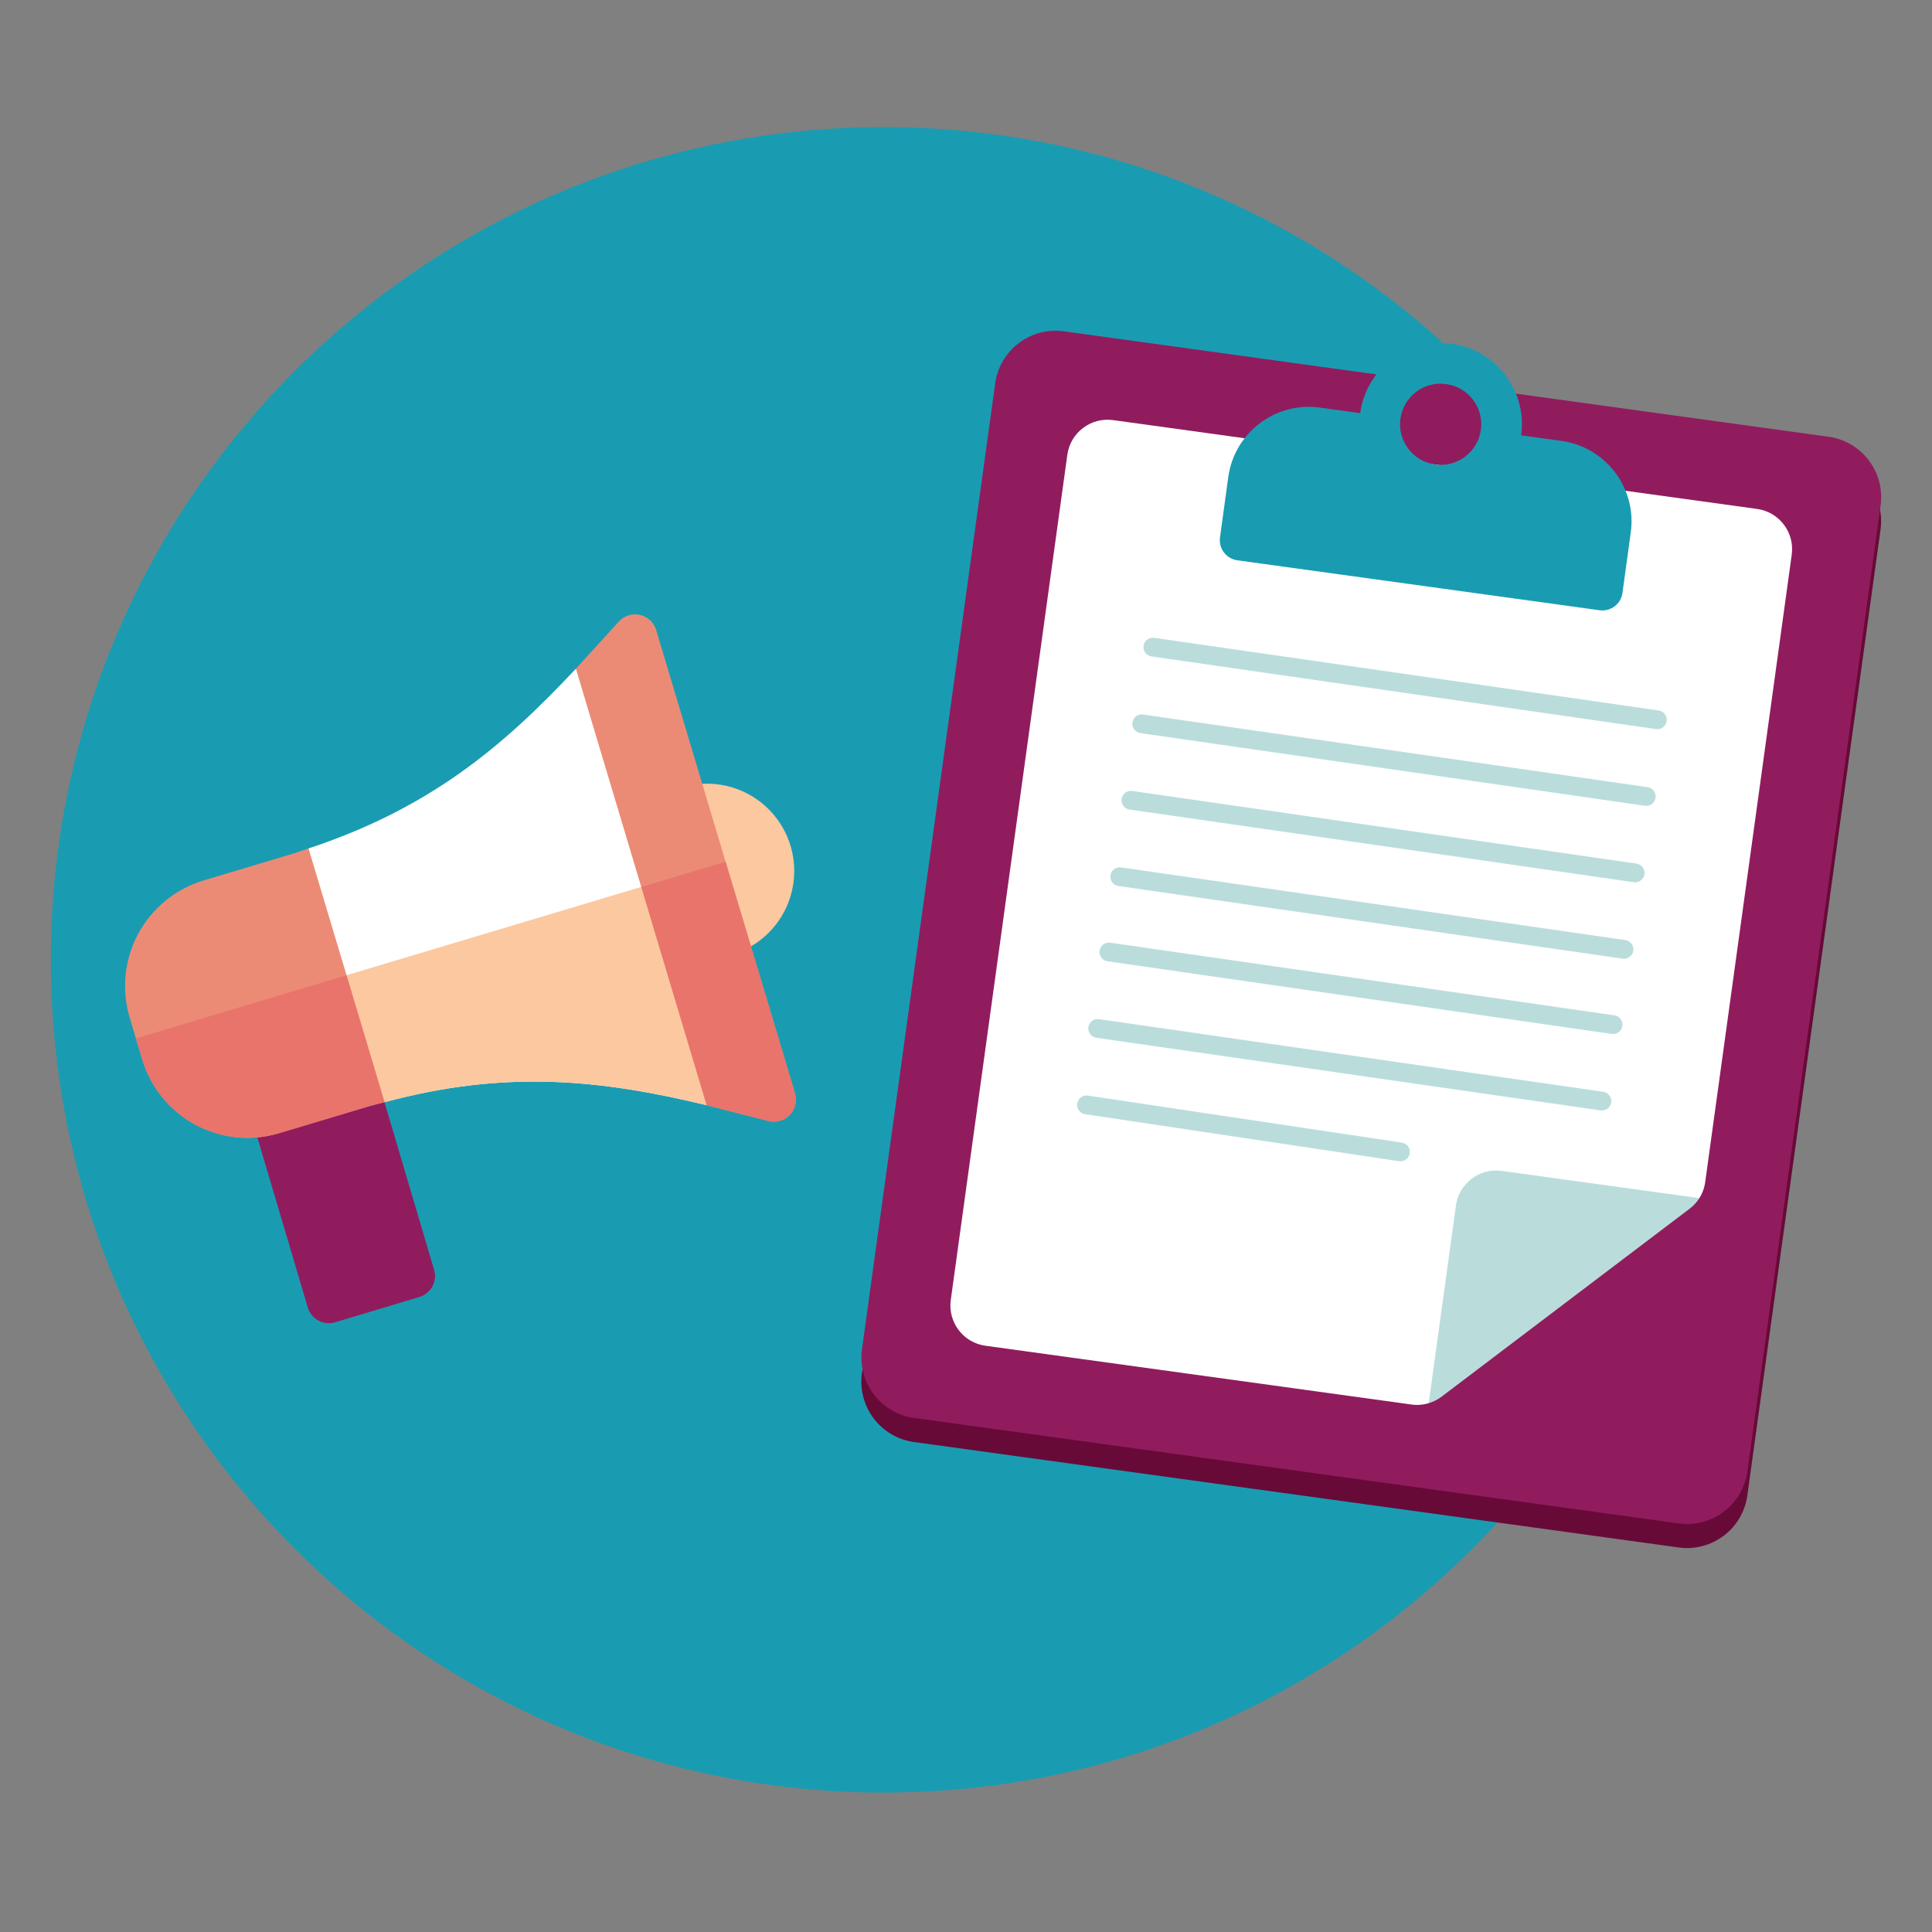 <svg width="76" height="76" viewBox="0 0 76 76" fill="none" xmlns="http://www.w3.org/2000/svg">
<rect x="0" y="0" width="76" height="76" fill="#808080" stroke="none"/>
<path d="M34.758 70.516C52.849 70.516 67.516 55.849 67.516 37.758C67.516 19.666 52.849 5 34.758 5C16.666 5 2 19.666 2 37.758C2 55.849 16.666 70.516 34.758 70.516Z" fill="#199CB2"/>
<path d="M39.146 16.027C39.327 14.715 40.537 13.799 41.848 13.98L71.929 18.128C73.24 18.309 74.156 19.519 73.976 20.831L68.736 58.827C68.555 60.139 67.345 61.055 66.034 60.874L35.953 56.726C34.642 56.545 33.725 55.335 33.906 54.023L39.146 16.027Z" fill="#680A38"/>
<path d="M39.148 15.08C39.329 13.768 40.539 12.852 41.85 13.033L71.931 17.181C73.242 17.362 74.158 18.572 73.978 19.883L68.738 57.88C68.557 59.191 67.347 60.108 66.035 59.927L35.955 55.778C34.643 55.598 33.727 54.388 33.908 53.076L39.148 15.08Z" fill="#901C5E"/>
<path d="M70.482 21.82C70.602 20.945 69.991 20.14 69.118 20.02L43.787 16.526C42.912 16.406 42.106 17.017 41.986 17.89L37.401 51.138C37.281 52.013 37.892 52.819 38.765 52.938L55.523 55.25C55.756 55.283 55.991 55.263 56.211 55.194L56.891 54.025L58.783 47.695L66.01 47.429L66.839 47.145C66.964 46.951 67.048 46.73 67.079 46.496L70.482 21.82Z" fill="white"/>
<path d="M66.847 47.132L59.074 46.06C58.199 45.94 57.393 46.551 57.273 47.424L56.201 55.197C56.383 55.143 56.556 55.056 56.71 54.94L66.463 47.55C66.618 47.434 66.747 47.291 66.849 47.132H66.847Z" fill="#BADDDC"/>
<path d="M59.838 17.125C60.079 15.377 58.858 13.763 57.108 13.522C55.358 13.281 53.746 14.504 53.506 16.252L51.922 16.034C50.173 15.792 48.56 17.015 48.318 18.764L47.992 21.139C47.931 21.576 48.236 21.98 48.675 22.041L62.924 24.006C63.361 24.066 63.765 23.761 63.824 23.323L64.15 20.947C64.392 19.199 63.169 17.585 61.42 17.344L59.836 17.125H59.838ZM58.254 16.907C58.134 17.782 57.326 18.393 56.453 18.271C55.579 18.15 54.967 17.344 55.089 16.47C55.21 15.597 56.016 14.985 56.889 15.106C57.764 15.226 58.375 16.034 58.254 16.907Z" fill="#199CB2"/>
<path d="M65.213 28.684C65.189 28.684 65.167 28.684 65.144 28.681L45.297 25.823C45.096 25.793 44.954 25.606 44.984 25.404C45.013 25.202 45.201 25.061 45.403 25.091L65.249 27.949C65.451 27.979 65.592 28.166 65.562 28.367C65.536 28.547 65.386 28.676 65.213 28.684Z" fill="#BADDDC"/>
<path d="M64.775 31.7C64.752 31.7 64.73 31.7 64.707 31.697L44.86 28.839C44.658 28.809 44.517 28.622 44.547 28.42C44.576 28.218 44.762 28.077 44.965 28.107L64.812 30.965C65.013 30.994 65.155 31.181 65.125 31.383C65.099 31.562 64.95 31.692 64.775 31.7Z" fill="#BADDDC"/>
<path d="M64.339 34.708C64.316 34.708 64.293 34.708 64.27 34.704L44.434 31.846C44.232 31.817 44.091 31.63 44.12 31.428C44.15 31.226 44.335 31.084 44.539 31.114L64.375 33.972C64.577 34.002 64.718 34.189 64.689 34.391C64.662 34.57 64.513 34.699 64.339 34.708Z" fill="#BADDDC"/>
<path d="M63.901 37.715C63.878 37.715 63.855 37.715 63.832 37.712L43.996 34.854C43.794 34.824 43.653 34.637 43.682 34.435C43.712 34.233 43.899 34.092 44.101 34.122L63.937 36.98C64.139 37.009 64.28 37.197 64.251 37.398C64.224 37.577 64.075 37.707 63.901 37.715Z" fill="#BADDDC"/>
<path d="M63.471 40.677C63.448 40.677 63.425 40.677 63.402 40.673L43.566 37.815C43.364 37.786 43.222 37.599 43.252 37.397C43.282 37.195 43.469 37.054 43.671 37.083L63.507 39.941C63.709 39.971 63.85 40.158 63.82 40.36C63.794 40.539 63.645 40.669 63.471 40.677Z" fill="#BADDDC"/>
<path d="M63.032 43.684C63.009 43.684 62.986 43.684 62.963 43.681L43.127 40.823C42.925 40.793 42.784 40.606 42.813 40.404C42.843 40.202 43.03 40.061 43.232 40.091L63.068 42.949C63.27 42.978 63.411 43.166 63.382 43.367C63.356 43.546 63.206 43.676 63.032 43.684Z" fill="#BADDDC"/>
<path d="M55.107 45.682C55.084 45.682 55.061 45.682 55.038 45.679L42.689 43.83C42.487 43.801 42.346 43.614 42.376 43.412C42.405 43.21 42.59 43.069 42.794 43.098L55.143 44.947C55.345 44.976 55.486 45.163 55.456 45.365C55.43 45.544 55.281 45.674 55.107 45.682Z" fill="#BADDDC"/>
<path d="M27.809 37.697C29.706 37.697 31.243 36.16 31.243 34.263C31.243 32.366 29.706 30.828 27.809 30.828C25.912 30.828 24.375 32.366 24.375 34.263C24.375 36.16 25.912 37.697 27.809 37.697Z" fill="#FCC8A0"/>
<path d="M17.075 49.946L14.848 42.423L9.903 43.998L12.108 51.436C12.173 51.656 12.324 51.84 12.526 51.949C12.728 52.057 12.964 52.081 13.184 52.016L16.496 51.021C16.604 50.988 16.706 50.934 16.794 50.863C16.882 50.791 16.955 50.702 17.01 50.604C17.064 50.505 17.097 50.394 17.108 50.282C17.12 50.169 17.108 50.056 17.075 49.946Z" fill="#901C5E"/>
<path d="M27.922 39.621L26.4 34.54L24.314 27.576L22.655 26.304C19.773 29.387 16.882 31.807 12.134 33.376L11.742 36.331L12.457 38.718L13.081 40.797L15.125 43.358C19.884 42.075 23.616 42.466 27.802 43.477L27.922 39.618V39.621Z" fill="white"/>
<path d="M15.127 43.358C19.887 42.074 23.617 42.466 27.804 43.477L27.925 39.62L26.4 34.537L12.459 38.715L13.081 40.793L15.127 43.356V43.358Z" fill="#FCC8A0"/>
<path d="M31.274 43.01L25.812 24.784C25.768 24.638 25.686 24.505 25.574 24.401C25.463 24.296 25.325 24.224 25.175 24.189C25.026 24.155 24.87 24.162 24.724 24.207C24.578 24.253 24.447 24.337 24.343 24.451C23.939 24.895 22.939 25.99 22.654 26.304L25.226 34.892L27.799 43.479L30.229 44.098C30.376 44.136 30.532 44.134 30.68 44.091C30.828 44.049 30.961 43.968 31.066 43.858C31.171 43.748 31.246 43.612 31.282 43.463C31.319 43.313 31.314 43.159 31.271 43.011L31.274 43.01Z" fill="#EC8B75"/>
<path d="M30.232 44.096C30.379 44.134 30.535 44.133 30.683 44.09C30.831 44.047 30.964 43.967 31.069 43.857C31.174 43.747 31.25 43.61 31.286 43.461C31.322 43.312 31.317 43.157 31.274 43.01L28.542 33.897L25.23 34.89L27.802 43.477L30.232 44.096Z" fill="#E9746B"/>
<path d="M13.633 38.367L12.137 33.375C11.93 33.444 11.727 33.521 11.518 33.583L8.002 34.637C6.904 34.967 5.983 35.721 5.438 36.729C4.894 37.738 4.773 38.922 5.099 40.02L5.347 40.847L5.595 41.677C5.758 42.22 6.027 42.727 6.385 43.167C6.744 43.607 7.186 43.973 7.685 44.242C8.184 44.512 8.732 44.679 9.297 44.738C9.862 44.796 10.433 44.742 10.976 44.577C11.96 44.282 13.836 43.72 14.493 43.523C14.701 43.461 14.915 43.413 15.125 43.358L13.629 38.365L13.633 38.367Z" fill="#EC8B75"/>
<path d="M10.978 44.577C11.962 44.282 13.838 43.72 14.495 43.523C14.703 43.461 14.917 43.413 15.127 43.358L13.631 38.365L5.346 40.847L5.594 41.676C5.756 42.22 6.025 42.727 6.383 43.167C6.743 43.607 7.184 43.973 7.683 44.242C8.182 44.512 8.731 44.681 9.296 44.738C9.86 44.796 10.432 44.742 10.975 44.577H10.978Z" fill="#E9746B"/>
</svg>

